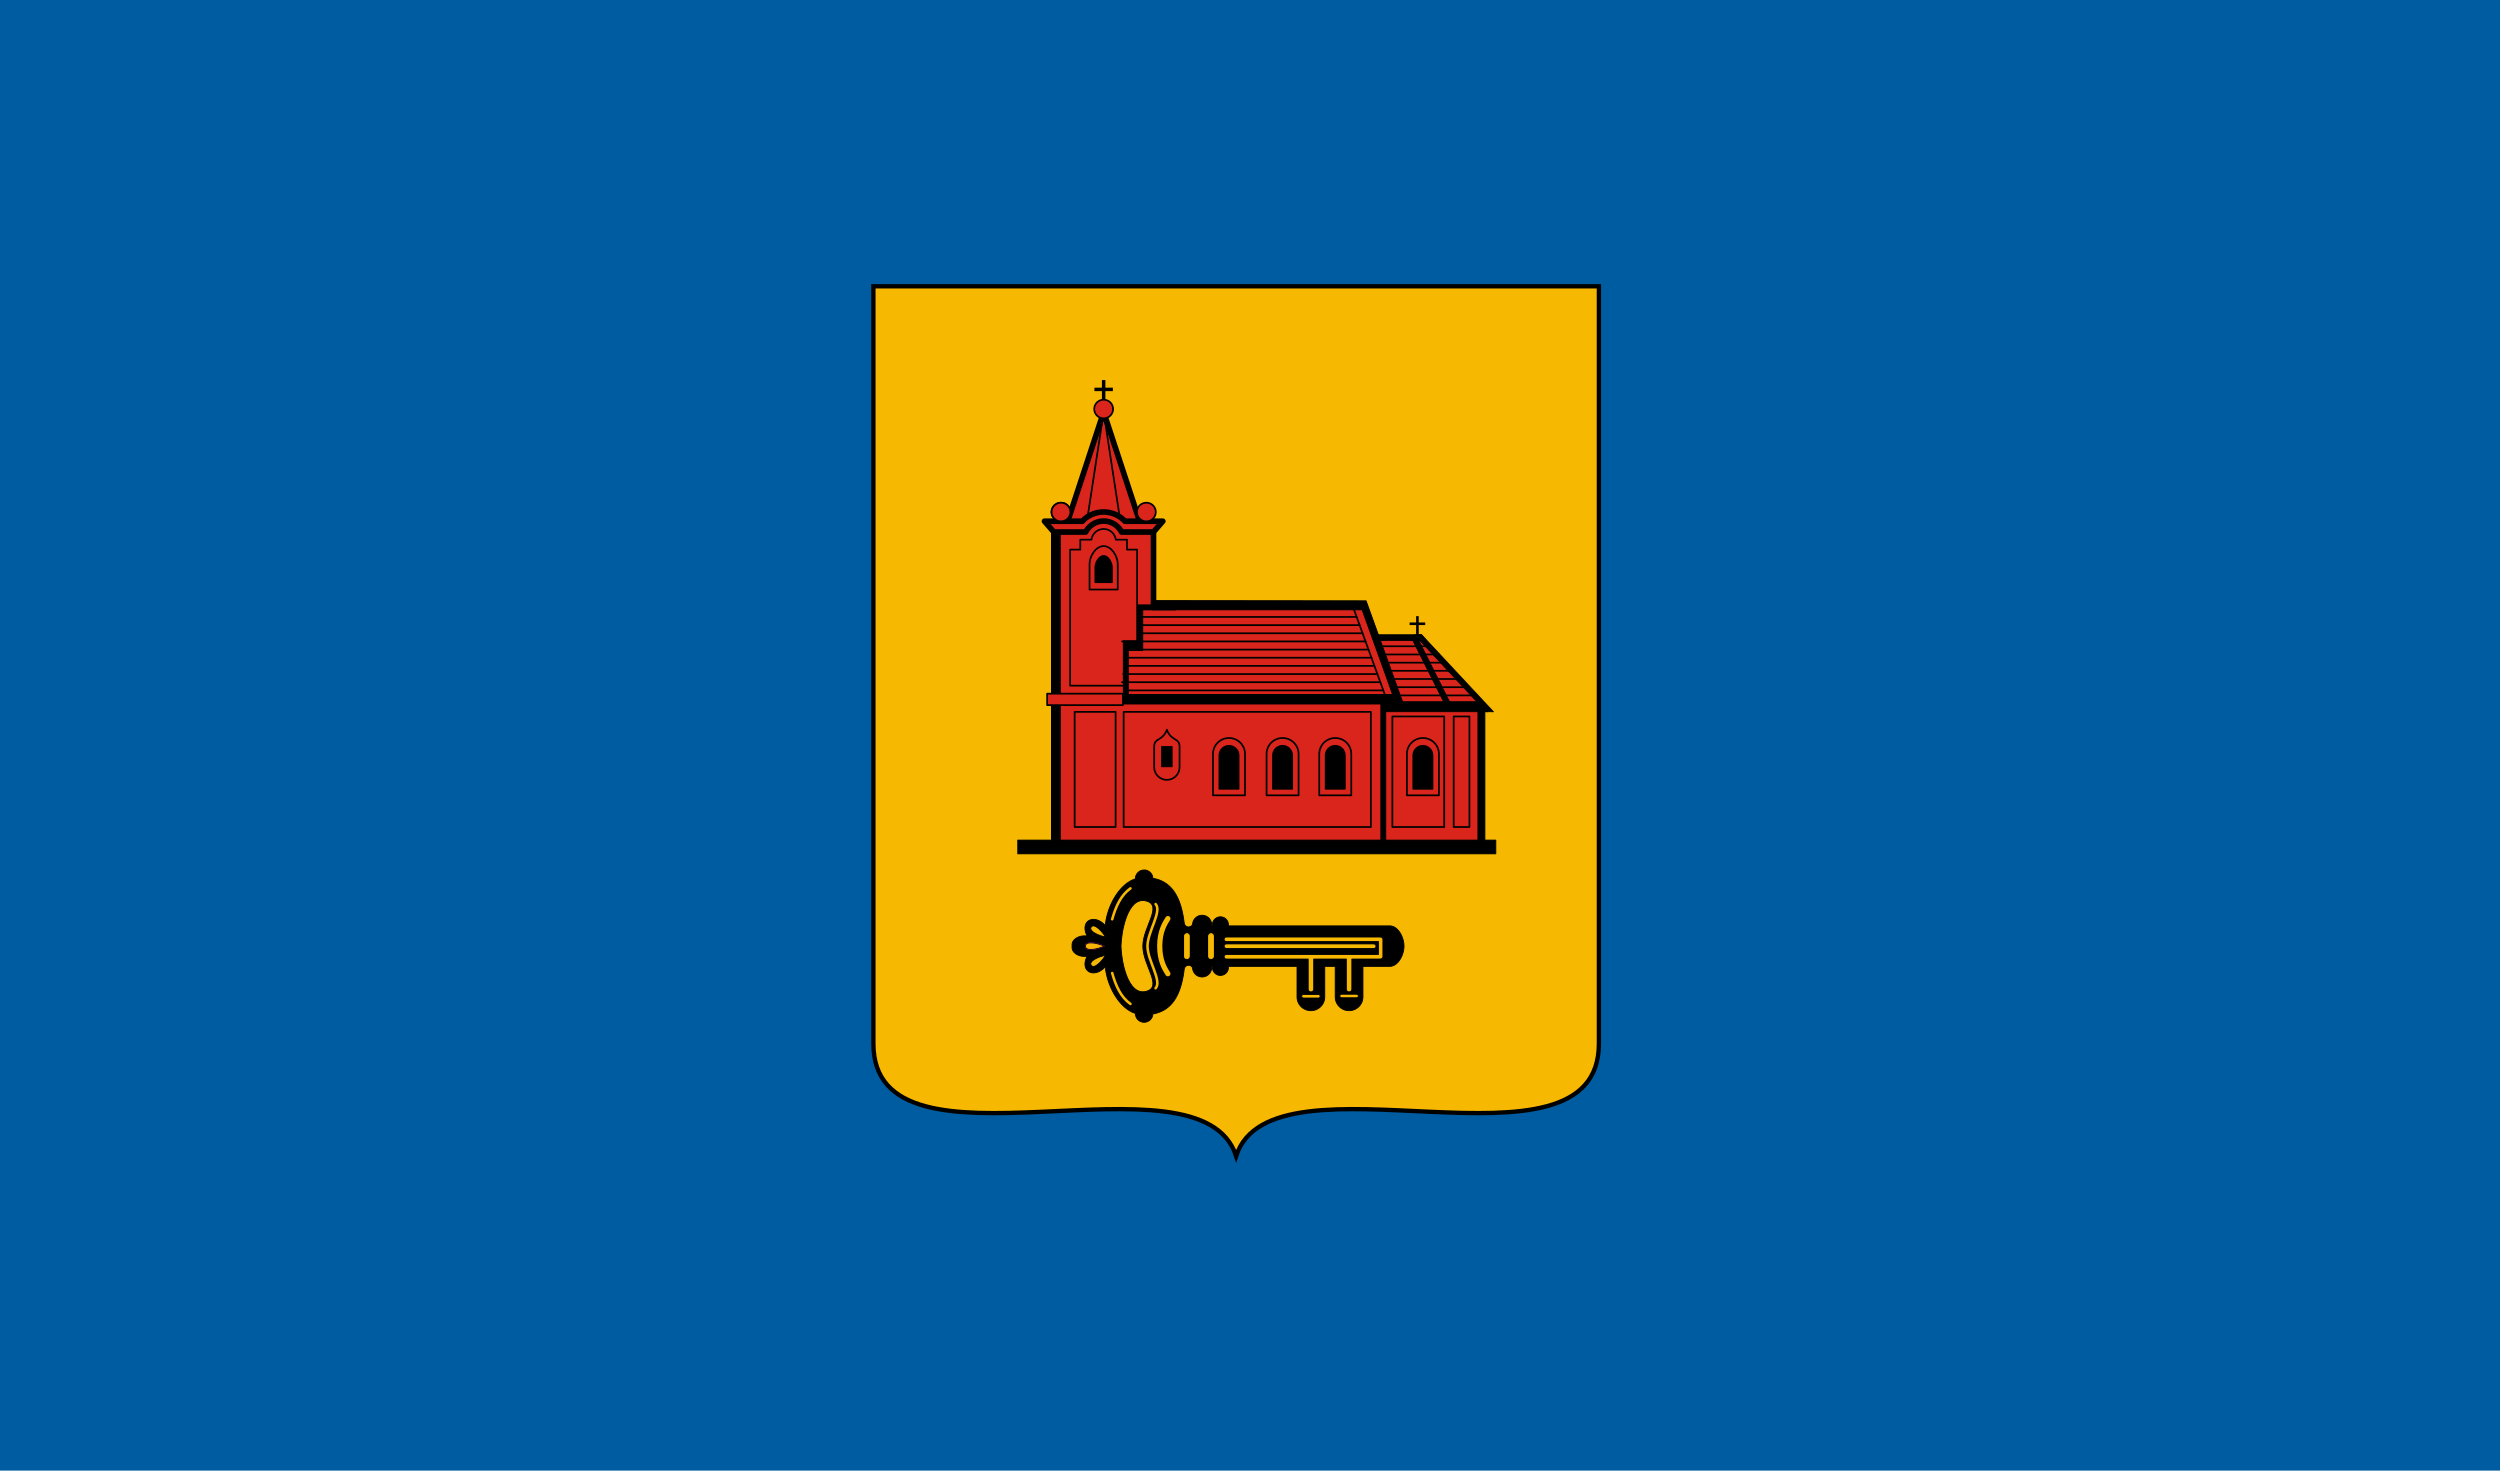 <svg width="1020" height="600" version="1.1" viewBox="0 0 1020 600" xmlns="http://www.w3.org/2000/svg">
 <g transform="translate(0,-522.52)">
  <path d="m 0,522.52 h 1020 v 600 H 0 Z" fill="#005ca1" style="paint-order:fill markers stroke"/>
  <g transform="matrix(1.767,0,0,1.767,-21996.27,-18240.266)">
   <g stroke-linecap="round">
    <path d="m12817.554 10859.411v-174.87h-167.519v174.87c0 33.189 75.392 0.164 83.759 25.948 8.368-25.784 83.76 7.241 83.76-25.948z" fill="#f6b801" stroke="#000"/>
    <path d="m12712.554 10819.321a2.027 2.027 0 0 0-2.027 2.026 2.027 2.027 0 0 0 0 0.02c-3.663 1.176-6.51 6.161-6.951 10.773-2.586-2.857-5.98-1.058-4.181 2.458-1.59-0.335-3.712 0.638-3.474 2.307-0.238 1.669 1.884 2.641 3.474 2.306-1.799 3.516 1.595 5.316 4.181 2.459 0.441 4.611 3.288 9.596 6.951 10.772a2.027 2.027 0 0 0 0 0.02 2.027 2.027 0 0 0 2.027 2.026 2.027 2.027 0 0 0 2.021-1.92c4.313-0.746 6.486-4.263 7.218-10.242 0.167-1.392 1.847-1.174 1.949-0.263a2.211 2.211 0 0 0 2.194 1.966 2.211 2.211 0 0 0 2.211-2.21 2.211 2.211 0 0 0-0.02-0.244h0.208a1.851 1.851 0 0 0-0.02 0.244 1.851 1.851 0 0 0 1.851 1.85 1.851 1.851 0 0 0 1.85-1.85 1.851 1.851 0 0 0-0.02-0.244h15.854v7.027c0 1.775 1.43 3.204 3.205 3.204s3.204-1.429 3.204-3.204v-7.027h2.409v7.027c0 1.775 1.429 3.204 3.204 3.204s3.204-1.429 3.204-3.204v-7.027h6.16c1.967 0.03 3.32-2.667 3.32-4.673s-1.353-4.703-3.32-4.673h-37.24a1.851 1.851 0 0 0 0.02-0.245 1.851 1.851 0 0 0-1.85-1.851 1.851 1.851 0 0 0-1.851 1.851 1.851 1.851 0 0 0 0.02 0.245h-0.208a2.211 2.211 0 0 0 0.02-0.245 2.211 2.211 0 0 0-2.211-2.211 2.211 2.211 0 0 0-2.194 1.967c-0.102 0.911-1.782 1.129-1.949-0.263-0.732-5.98-2.904-9.497-7.218-10.243a2.027 2.027 0 0 0-2.021-1.92z" stroke="#000" stroke-linejoin="round" stroke-width=".2"/>
    <path d="m12703.323 10836.909c-1.424-0.695-4.333-1.303-4.333 0 0 1.304 2.909 0.695 4.333 0z" fill="#f8b309" stroke="#f0f" stroke-linejoin="round" stroke-width=".2"/>
   </g>
   <path d="m12705.175 10843.119c0.823 2.96 2.005 5.56 4.213 7.133" fill="none" stroke="#f6b801" stroke-linecap="round" stroke-linejoin="round" stroke-width=".6"/>
   <g stroke="#000" stroke-linecap="round" stroke-linejoin="round" stroke-width=".2">
    <path d="m12703.603 10839.048c-1.441 0.232-3.946 1.31-3.267 2.278 0.663 1 2.551-1.027 3.267-2.278z" fill="#f6b801"/>
    <path d="m12703.323 10836.909c-1.424 0.695-4.333 1.303-4.333 0 0-1.304 2.909-0.695 4.333 0z" fill="#f8b309"/>
    <path d="m12712.247 10836.909c0-4.429 4.674-9.388 0.8-10.426-4.341-1.163-5.772 7.177-5.842 10.426 0.07 3.249 1.501 11.589 5.842 10.426 3.874-1.038-0.8-5.997-0.8-10.426" fill="#f6b801"/>
   </g>
   <g stroke-linecap="round" stroke-linejoin="round">
    <path d="m12705.175 10830.699c0.823-2.96 2.005-5.56 4.213-7.133" fill="none" stroke="#f6b801" stroke-width=".6"/>
    <path d="m12703.603 10834.77c-1.441-0.232-3.946-1.31-3.267-2.278 0.663-1 2.551 1.027 3.267 2.278z" fill="#f6b801" stroke="#000" stroke-width=".2"/>
    <path d="m12715.198 10827.194c1.547 1.651-1.875 6.423-1.875 9.715s3.422 8.064 1.875 9.715" fill="none" stroke="#f6b801" stroke-width=".6"/>
    <path d="m12718.027 10830.545c-0.746 1.2-1.876 2.994-1.876 6.364s1.13 5.164 1.876 6.364" fill="none" stroke="#f6b801" stroke-width="1.2"/>
   </g>
   <g fill="#f6b801" fill-rule="evenodd" stroke-linecap="round" stroke-linejoin="round" stroke-width=".2">
    <g stroke="#000">
     <path d="m12731.535 10834.801c-0.289 0-0.521 0.233-0.521 0.522s0.232 0.521 0.521 0.521h35.113v2.991h-35.114c-0.289 0-0.521 0.232-0.521 0.521s0.232 0.522 0.521 0.522h18.897v6.956c0 0.353 0.284 0.637 0.637 0.637s0.637-0.284 0.637-0.637v-6.956h7.533v6.956c0 0.353 0.284 0.637 0.637 0.637s0.637-0.284 0.637-0.637v-6.956h6.524c0.04 0 0.09 0 0.128-0.02 0.289 0 0.521-0.232 0.521-0.521v-4.013c0-0.289-0.232-0.521-0.521-0.521h-0.07c-0.03 0-0.07-0.01-0.108-0.01z"/>
     <rect x="12748.928" y="10848.065" width="4.274" height=".819" ry=".41"/>
     <rect x="12757.737" y="10848.003" width="4.274" height=".819" ry=".41"/>
    </g>
    <rect transform="rotate(90)" x="10834.01" y="-12728.548" width="5.803" height="1.112" ry=".556" stroke="#f6b801"/>
    <rect transform="rotate(90)" x="10834.01" y="-12722.975" width="5.803" height="1.112" ry=".556" stroke="#f6b801"/>
    <rect transform="scale(-1)" x="-12766.097" y="-10837.433" width="35.083" height="1.043" ry=".521" stroke="#000"/>
   </g>
   <g fill="#da251c" stroke="#000" stroke-linejoin="round">
    <path d="m12701.472 10708.348h3.462" stroke-linecap="square" stroke-width=".8"/>
    <path d="m12703.203 10712.527v-5.935" stroke-linecap="square" stroke-width=".8"/>
    <g stroke-linecap="round">
     <path d="m12691.697 10741.285 11.506-7.016 11.508 7.016v71.939h-23.014z" fill-rule="evenodd" stroke-width="1.3"/>
     <path d="m12694.632 10739.638 8.569-26.053 8.569 26.053" stroke-width="1.3"/>
     <g stroke-width=".4">
      <ellipse cx="12693.346" cy="10736.67" rx="2.182" ry="2.157" fill-rule="evenodd"/>
      <path d="m12699.216 10739.638 3.987-26.053"/>
      <path d="m12707.186 10739.638-3.987-26.053"/>
     </g>
     <path d="m12703.123 10736.661a6.76 6.76 0 0 0-4.843 2.134h-8.735l2.152 2.49h7.364a4.662 4.662 0 0 1 4.14-2.526 4.662 4.662 0 0 1 4.143 2.526h7.365l2.152-2.49h-8.741a6.76 6.76 0 0 0-4.997-2.134z" stroke-width="1.3"/>
    </g>
    <g fill-rule="evenodd" stroke-linecap="round" stroke-width=".4">
     <path d="m12703.201 10740.587a2.834 2.834 0 0 0-2.808 2.47h-2.583v2.281h-2.345v31.423h15.47v-31.423h-2.343v-2.281h-2.584a2.834 2.834 0 0 0-2.807-2.47z"/>
     <ellipse cx="12703.203" cy="10712.884" rx="2.182" ry="2.157"/>
     <ellipse cx="12693.346" cy="10736.67" rx="2.182" ry="2.157"/>
     <ellipse transform="scale(-1,1)" cx="-12713.061" cy="10736.67" rx="2.182" ry="2.157"/>
     <rect x="12691.697" y="10780.609" width="76.332" height="32.614"/>
     <rect x="12768.029" y="10781.639" width="22.544" height="31.585"/>
    </g>
    <path d="m12771.584 10781.639h20.065l-15.201-16.184h-10.737z" stroke-linecap="round" stroke-width=".4"/>
    <g fill-rule="evenodd" stroke-linecap="round" stroke-width=".4">
     <rect x="12696.506" y="10782.811" width="9.459" height="26.591"/>
     <rect x="12707.817" y="10782.811" width="57.084" height="26.591"/>
     <rect x="12769.868" y="10783.869" width="11.972" height="25.532"/>
     <rect x="12784.024" y="10783.869" width="3.638" height="25.532"/>
     <path d="m12728.449 10802.081v-9.532c0-2.053 1.648-3.703 3.698-3.703 2.049 0 3.696 1.65 3.696 3.703v9.532z"/>
     <path d="m12740.819 10802.081v-9.532c0-2.053 1.648-3.703 3.698-3.703 2.049 0 3.696 1.65 3.696 3.703v9.532z"/>
     <path d="m12752.986 10802.081v-9.532c0-2.053 1.648-3.703 3.698-3.703 2.049 0 3.696 1.65 3.696 3.703v9.532z"/>
     <path d="m12773.22 10802.081v-9.532c0-2.053 1.648-3.703 3.698-3.703 2.049 0 3.696 1.65 3.696 3.703v9.532z"/>
     <path d="m12699.945 10754.565v-5.885c0-1.802 1.444-4.147 3.256-4.147 1.811 0 3.254 2.345 3.254 4.147v5.885z"/>
    </g>
    <path d="m12774.156 10762.462h2.994" stroke-linecap="square" stroke-width=".6"/>
    <path d="m12775.652 10761.011v4.373" stroke-linecap="square" stroke-width=".6"/>
   </g>
   <g fill-rule="evenodd" stroke="#000" stroke-linecap="round" stroke-linejoin="round">
    <rect x="12683.371" y="10812.415" width="110.383" height="3.181" ry="0" stroke-width=".2"/>
    <g stroke-width=".4">
     <path d="m12729.927 10800.58v-7.714c0-1.228 0.989-2.217 2.217-2.217s2.216 0.989 2.216 2.217v7.714z"/>
     <path d="m12742.297 10800.58v-7.714c0-1.228 0.989-2.217 2.217-2.217s2.216 0.989 2.216 2.217v7.714z"/>
     <path d="m12754.464 10800.58v-7.714c0-1.228 0.989-2.217 2.217-2.217s2.216 0.989 2.216 2.217v7.714z"/>
     <path d="m12774.698 10800.58v-7.714c0-1.228 0.989-2.217 2.217-2.217s2.216 0.989 2.216 2.217v7.714z"/>
     <path d="m12701.284 10752.875v-3.422c0-1.048 0.851-2.65 1.914-2.65s1.913 1.602 1.913 2.65v3.422z"/>
    </g>
    <rect x="12716.584" y="10790.806" width="2.432" height="4.677" stroke-width=".2"/>
   </g>
   <path d="m12720.73 10790.806c0-2.049-1.995-1.217-2.93-3.882-0.934 2.665-2.929 1.833-2.929 3.882v4.778c0 1.618 1.312 2.93 2.93 2.93s2.93-1.312 2.93-2.93z" fill="none" stroke="#000" stroke-linecap="round" stroke-linejoin="round" stroke-width=".4"/>
   <g stroke="#000" stroke-linecap="round" stroke-linejoin="round">
    <rect x="12691.514" y="10741.134" width="1.683" height="73.339" fill-rule="evenodd" stroke-width=".2"/>
    <path d="m12771.584 10781.639-8.419-23.199h-48.454v0.561h-2.762v8.325h-3.882v13.283h59.962v1.03z" fill="#da251c" stroke-width=".4"/>
    <path d="m12771.223 10778.811v2.146h-63.48v-2.146z" fill-rule="evenodd" stroke-width=".2"/>
    <path d="m12690.156 10778.61h17.496v2.646h-17.496z" fill="#da251c" fill-rule="evenodd" stroke-width=".4"/>
   </g>
   <g fill-rule="evenodd" stroke="#000" stroke-linecap="round" stroke-linejoin="round" stroke-width=".2">
    <path d="m12714.421 10757.109v2.147h48.459l8.045 22.351 1.598-0.312-8.719-24.127z"/>
    <path d="m12711.077 10758.108v8.298h-3.34v14.121h1.157v-11.872h3.341v-9.39h7.672v-1.157z"/>
    <rect x="12767.204" y="10780.164" width="1.142" height="33.915"/>
    <path d="m12771.223 10778.811v2.146h-63.48v-2.146z"/>
    <rect x="12789.623" y="10781.754" width="1.61" height="32.325"/>
    <path d="m12790.352 10780.466 1.588 2.304h-24.222v-2.304z"/>
    <path d="m12793.199 10782.786-1.688-0.02-16.503-17.733 1.601-0.03z"/>
    <path d="m12776.609 10765.003 1.059 1.345h-11.522v-1.345z"/>
    <path d="m12782.393 10781.849-8.023-15.973 1.093-0.55 8.137 16.2"/>
   </g>
   <g transform="translate(-174.625)" stroke="#000" stroke-linecap="round" stroke-linejoin="round" stroke-width=".4">
    <path d="m12943.774 10781.639-8.419-23.199"/>
    <path d="m12942.398 10777.847h-59.662"/>
    <path d="m12936.247 10760.898h-50.137"/>
    <path d="m12941.715 10775.964h-59.662"/>
    <path d="m12941.031 10774.081h-58.703"/>
    <path d="m12940.348 10772.197h-57.876"/>
    <path d="m12939.664 10770.314h-57.214"/>
    <path d="m12938.981 10768.431h-56.223"/>
    <path d="m12938.297 10766.548h-56.222"/>
    <path d="m12937.614 10764.664h-51.129"/>
    <path d="m12936.93 10762.781h-50.137"/>
   </g>
   <g transform="translate(-285.75)" fill="none" stroke="#000" stroke-linecap="round" stroke-linejoin="round" stroke-width=".4">
    <path d="m13056.799 10779.007h17.463"/>
    <path d="m13052.202 10767.663h12.37"/>
    <path d="m13052.968 10769.554h13.219"/>
    <path d="m13053.734 10771.444h14.068"/>
    <path d="m13054.501 10773.335h14.916"/>
    <path d="m13055.267 10775.226h15.765"/>
    <path d="m13056.033 10777.116h16.614"/>
   </g>
  </g>
 </g>
</svg>
